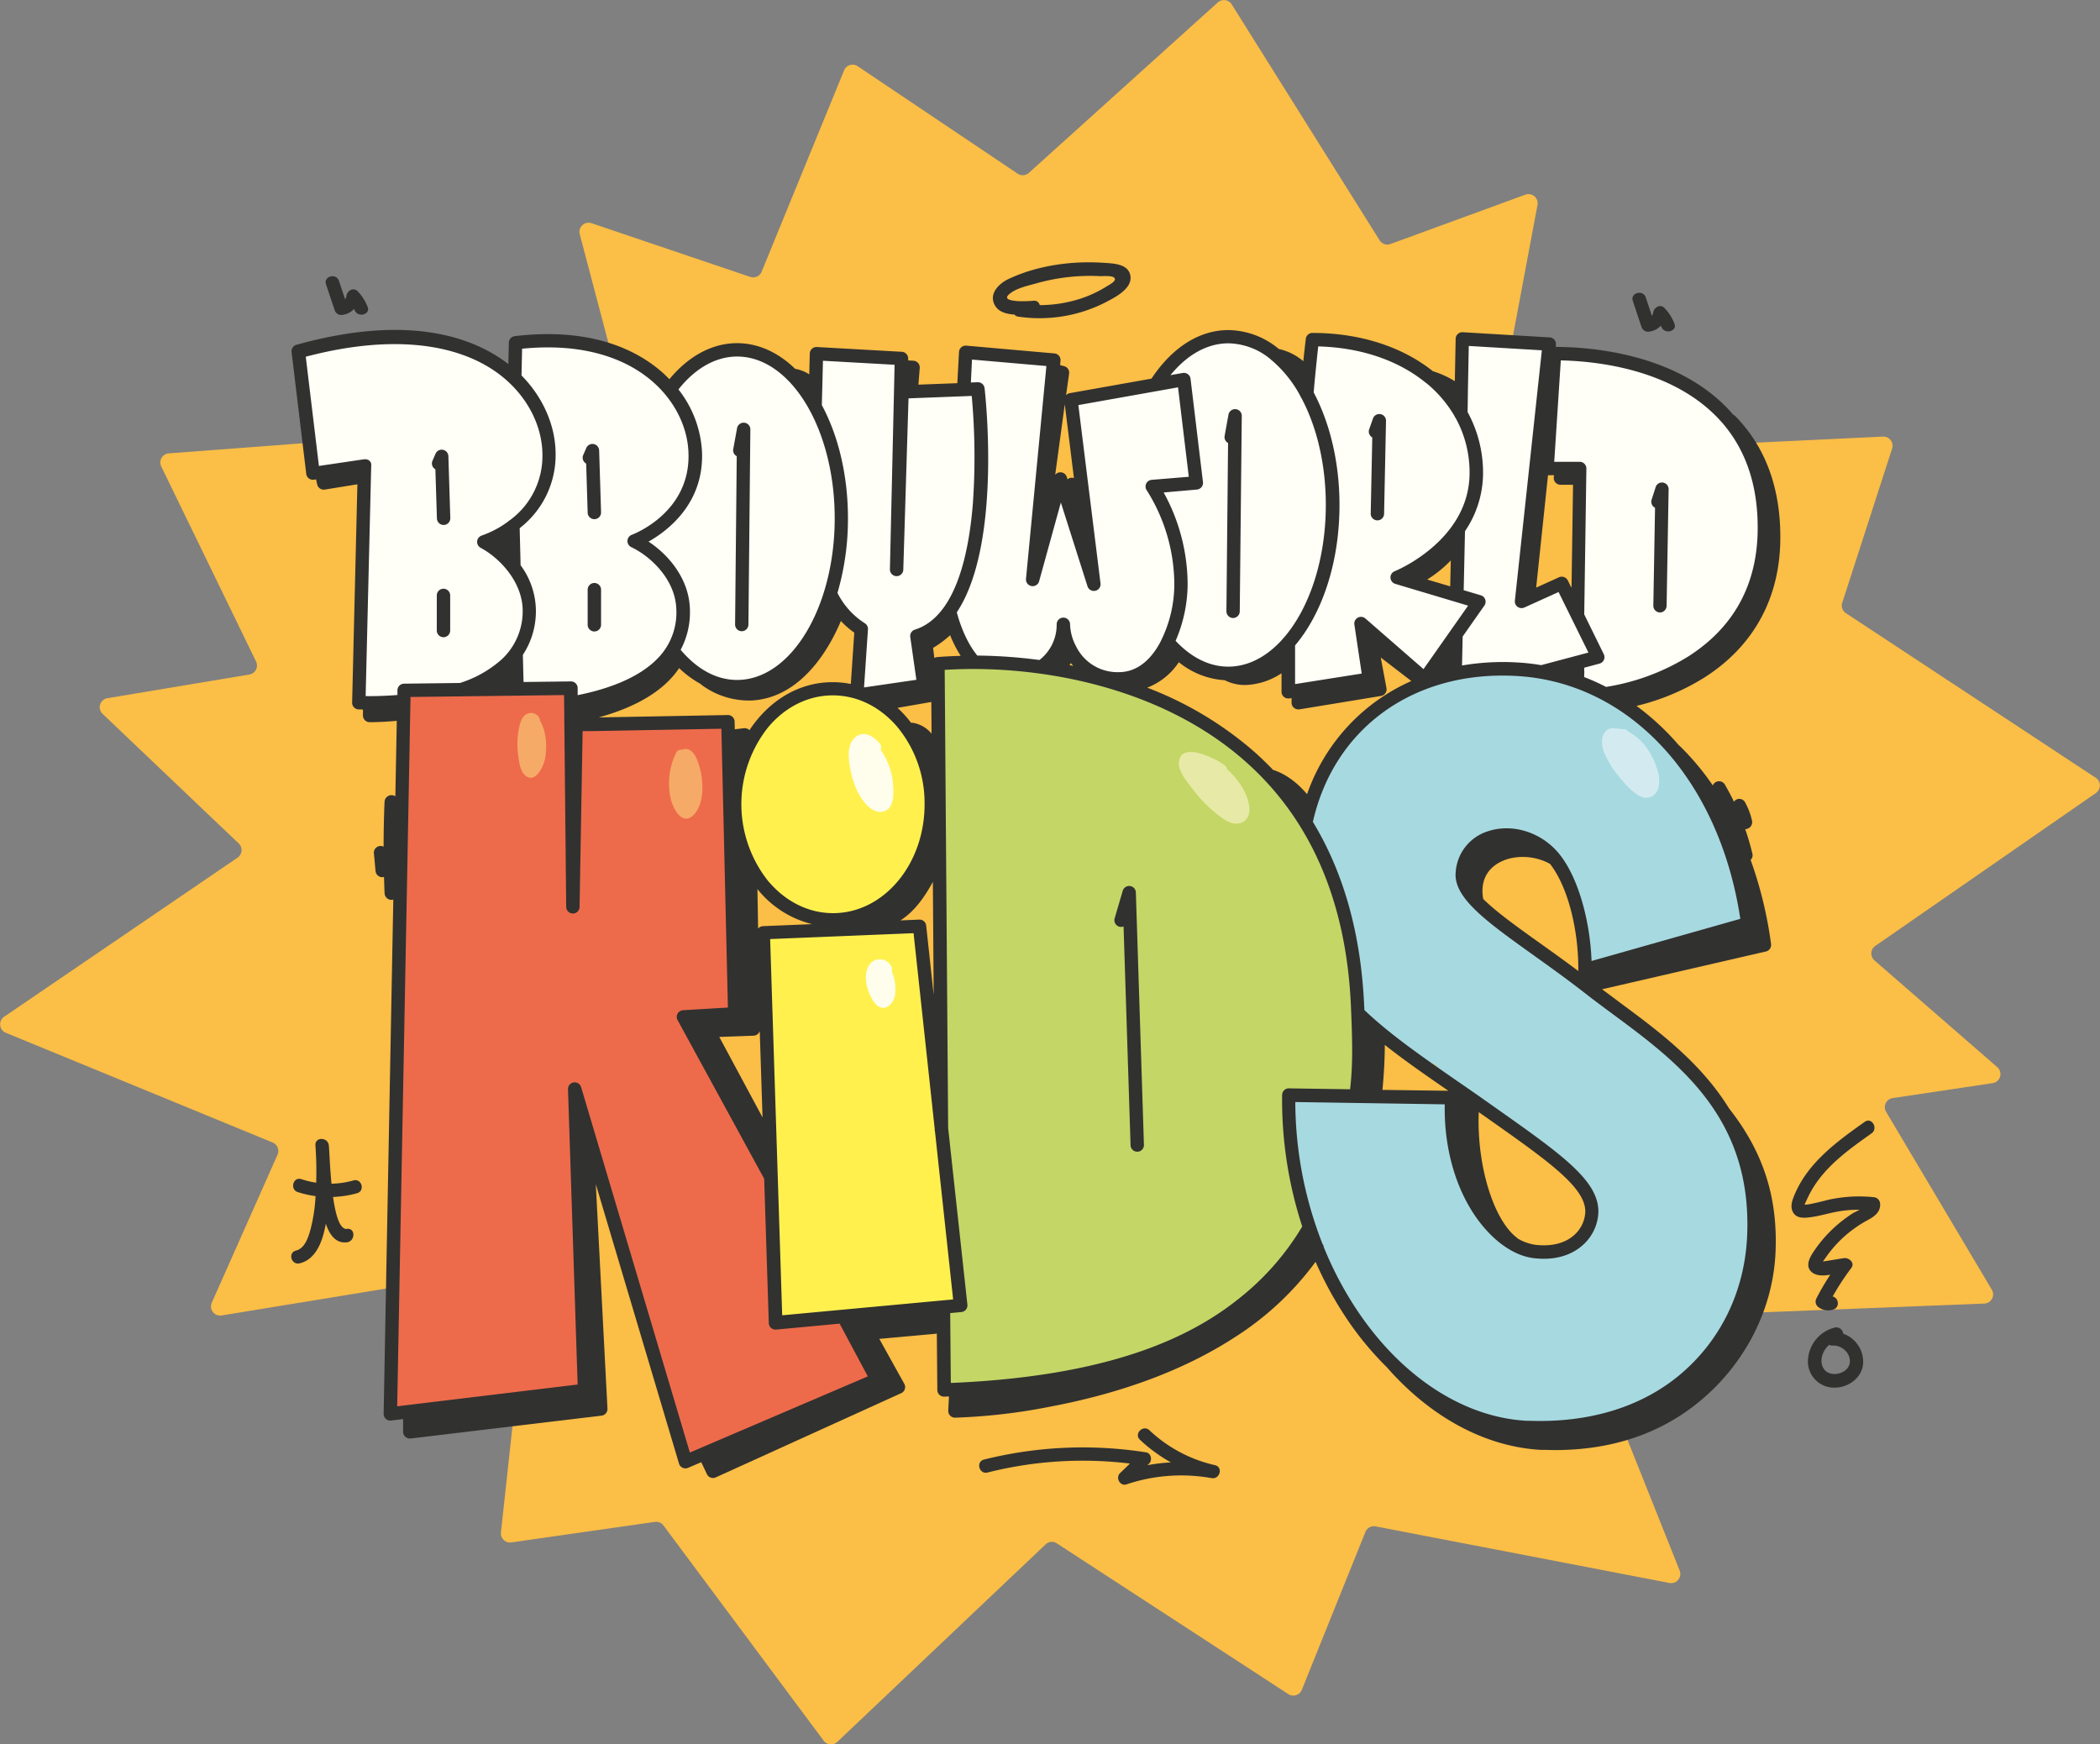 <svg xmlns="http://www.w3.org/2000/svg" viewBox="0 0 686.6 570.28"><rect x="0" y="0" width="686.6" height="570.28" fill="#808080" stroke="none"/><defs><style>.cls-1{fill:#fbbe46;}.cls-2{fill:#fffef7;}.cls-3{fill:#fff04e;}.cls-4{fill:#c4d666;}.cls-5{fill:#a7d9e0;}.cls-6{fill:#ed6b4b;}.cls-7{fill:#d3ebf0;}.cls-8{fill:#e7eaa6;}.cls-9{fill:#fffdec;}.cls-10{fill:#f6aa68;}.cls-11{fill:#313130;}</style></defs><g id="Layer_2" data-name="Layer 2"><g id="Layer_1-2" data-name="Layer 1"><path class="cls-1" d="M135.79,419.69,72.37,430.07A3,3,0,0,1,69.19,426l21.57-48.54a3,3,0,0,0-1.58-3.93L1.83,337.61a3,3,0,0,1-.54-5.17l76.42-52.08a3,3,0,0,0,.38-4.58l-44.6-42.45A3,3,0,0,1,35,228.27l46.57-7.76a3,3,0,0,0,2.17-4.2L52.7,152.46a3,3,0,0,1,2.43-4.24L122,143.17s27.08,46.09,31.39,55.46,9.16,75.65,9.16,75.65l-6.11,73.25L142,426"/><path class="cls-1" d="M552.83,145.73l62.87-3a3,3,0,0,1,2.95,3.86l-16.33,50.48a2.94,2.94,0,0,0,1.18,3.37l81.77,53.88a3,3,0,0,1,.06,4.89l-72.25,50.07a3,3,0,0,0-.26,4.66l40.27,35a3,3,0,0,1-1.5,5.15L618.74,359a3,3,0,0,0-2.1,4.43l34.63,58.27a3,3,0,0,1-2.42,4.46l-82.13,3.25S536.58,403,532.27,393.63,523.12,318,523.12,318l6.1-73.25,28.48-91.27"/><path class="cls-1" d="M201,120,189.53,76.49a3,3,0,0,1,3.8-3.55l52,17.6A3,3,0,0,0,249,88.87l27-65.92a3,3,0,0,1,4.38-1.33l52.36,35.17a3,3,0,0,0,3.63-.26L398.2.76a3,3,0,0,1,4.48.62l48.4,77.2a3,3,0,0,0,3.52,1.2l44.18-16.16a3,3,0,0,1,3.92,3.32l-10.31,55L430.33,167,296.79,166s-53.73-19.26-70.61-25.29S201,120,201,120"/><path class="cls-1" d="M527.49,459.15l21.71,54.37a3,3,0,0,1-3.3,4L449.74,499a3,3,0,0,0-3.3,1.8l-20.83,51.7a3,3,0,0,1-4.35,1.37l-75.74-49.32a2.94,2.94,0,0,0-3.64.33l-68.15,64.61a3,3,0,0,1-4.4-.38l-52.41-70.41a2.94,2.94,0,0,0-2.79-1.16l-47,6.72a3,3,0,0,1-3.35-3.24l5.84-53.78,17.52-123.87L399,397.78s65.38,23.43,85.92,30.76S515.5,453.8,515.5,453.8"/><path class="cls-1" d="M168.32,242s22-39,26-51.42,42.81-14.89,42.81-14.89l98.31,13.54L388.3,191l49-10.31,27.53-26.27,36.28-20L545.59,160s1.53,35.95-.66,38.1-24.51,31.22-24.51,31.22l-6.75,25.25,21.27,35-10.77,31.81-1.75,42,13.77,31.28-7.51,22.52-21.27,11.26-40-7.51-45.05-35-57.55,16.26-57.56-2.5s-41.55-11.88-56.43-12.82-46.17-64.76-49.93-72.26S168.32,242,168.32,242Z"/><path class="cls-2" d="M544.19,122.5c-20.86-8.34-38-7.09-38-7.09v-3.33l-29.61-1.25v17.93l-8.76-5.84s-18.77-13.76-38.79-11.26l-2.5,12.93-8.34-7.09s-10.43-8.76-17.1-7.51-19.6,7.93-21.69,13.77c-5.23,2.28-22.73,5.34-30.08,6.55a.78.78,0,0,1,0,.14,3.43,3.43,0,0,1,.13.81c0,.1,0,.2,0,.3.56,3.62,1.78,7.14,2.25,10.78.57,4.42.33,8.89.66,13.32.18,2.34-2.19,3.37-4.09,3.12-5.09-.69-5.25-8.82-5.41-12.53-.23-4.88.32-9.76.13-14.63-.09-.6-.16-1.21-.22-1.82a2.68,2.68,0,0,1,2.28-3l-2-8.44-27.52-2.5-.42,11.68-18.77.42-2.5-10-27.11-2.09L266,128.34l-8.75-5.84s-4.18-8.34-15.44-7.92-21.68,12.51-21.68,12.51-20.86-20.43-52.14-14.6l-.42,10s-23.77-22.1-69.23-7.09l3.75,38.79,16.68-1.67-2.08,75.91,7.51,1.25,29.19-2.91,15-10.43.83,14.18,5.42,2.08,35.46-8.75,11.26-9.18,11.26,9.59,8.76,1.25,17.1-5,14.18-21.27,8.34,6.67-.83,21.69,22.93-4.17-.41-15,9.59-4.17,3.34,9.18,7.5,8.34,12.93.83s7.09-5.83,8.35-6.25a55.25,55.25,0,0,0,5.42-2.92l9.17,7.51s7.09,1.25,8.35,1.25,7.09-1.25,8.75-2.51,6.26-4.58,6.26-4.58l2.92-1.67,9.18,5.42s7.09,1.67,8.34,1.67,7.92-1.25,7.92-1.25l7.51-1.67,4.59,8.34,9.59.84,16.68-5.43V210.93L467,223.86l8.34-8.76.42,12.09,16.26-1.67,23.36-7.5.42,8.76,4.59,2.5s40.87-2.09,51.71-32.95S577.56,136.27,544.19,122.5ZM477,190.93a3.25,3.25,0,0,1-4,2.26,42.82,42.82,0,0,0-6.46-2.3c-2.55-.51-2.9-3.7-1.43-5.4,1.68-1.93,3.81-3.78,6.43-4.16a3.33,3.33,0,0,1,4,2.25c0,.1.06.18.08.23v0c.05.12.1.25.16.37a2.94,2.94,0,0,1,.7,2.11,5.15,5.15,0,0,1-.26,1.6A3,3,0,0,1,477,190.93Zm33.05,1.28-.12,0c-.61.22-1.2.49-1.81.72a2.93,2.93,0,0,1-1.78.12,5.67,5.67,0,0,1-3.25.16c-3.06-.84-4.29-3.82-3.82-6.73,1.62-9.88,2.54-19.88,5-29.61,1.73-6.83,12.28-3.92,10.55,2.91-.06.22-.11.45-.17.68.36,4.44,1,8.88,1,13.34.06,5.27-.48,10.5.31,15.76.05.29.09.58.12.88C516.43,193.78,511.4,194.75,510.07,192.21Z"/><path class="cls-3" d="M310.21,398.3c-1.27-10.36-3.42-20.58-4.72-30.94-1.61-12.76-.63-25.74-.67-38.61a1.85,1.85,0,0,1-.91-1.45c-.66-4.51-.69-9.06-1.33-13.58a48.87,48.87,0,0,1-.59-10.1,45.11,45.11,0,0,0-7.29-.66c-2.52-.13-3.33-4.1-.63-4.6.61-.12,1.21-.21,1.82-.31a4.25,4.25,0,0,1-.35-2,7.29,7.29,0,0,1,.88-3.3c.06-.1.13-.19.19-.28l.14-.27.94-1.23a6.13,6.13,0,0,1,4.28-1.8,3.91,3.91,0,0,1,.68,0c.06-.66.12-1.33.22-1.94a1.78,1.78,0,0,1,.88-1.26c2-12.75,1-25.91-.84-38.64-4.08-6.74-14.23-20.66-29-22.07-19.58-1.87-26.16,14.2-26.16,14.2L242,242.77c-.63,8.74-2.05,17.48-1.61,26.25a42,42,0,0,0,2.72,13.44c1,2.58,2.26,5.08,3.43,7.6a6.9,6.9,0,0,1,6.08,1.5l1.49,1.26.4.32.31.22c.12.07.49.33.78.54a5.26,5.26,0,0,0,.6.18,6.14,6.14,0,0,1,5.94,5.08l.14.06c-.3-.14.47.08.41.09.21,0,.44,0,.65,0,.57,0,1.15,0,1.72,0a2.35,2.35,0,1,1,0,4.69,14.77,14.77,0,0,1-4-.32,6,6,0,0,1-4.88,2.52,14.25,14.25,0,0,1-7.09-2.24,2.37,2.37,0,0,1-.51.49c-.88,2.6-2.13,5.08-2.72,7.79-1,4.55-.11,9.36,0,14,0,2.45-.26,4.89-.46,7.34h0c3.67,0,5,3.66,3.89,6.27a11,11,0,0,1,1.38,3.26,30.14,30.14,0,0,1,.61,6.36c0,.87.11,1.76.1,2.63.09.43.18.86.26,1.29a6.12,6.12,0,0,1-.67,4.47,30.76,30.76,0,0,1,.61,6.79c1.26,3.21,1.33,7,1.53,10.35.34,5.64.26,11.27.5,16.92.3,6.93.13,13.87.23,20.81.09,6.23.59,12.38,1,18.59,6.72.76,13.13-1.82,19.81-2a42,42,0,0,1,13.67,1.91l15.48-3.58a46.56,46.56,0,0,1,8.68-2C310.47,416.69,311.32,407.35,310.21,398.3Z"/><path class="cls-4" d="M425.25,415.33a22.25,22.25,0,0,0,1.48-12c-.89-6.4-3.29-12.48-4.46-18.83-.87-4.7-.49-10.47-1.18-15.21-.59-4-.63-6.88-1.2-11.28-.07-.51.52-.75.91-.83a1.11,1.11,0,0,1,.91-.39c6.21,0,12.49.79,18.69.27a50,50,0,0,0,11-2.72.36.36,0,0,1,0-.09c-.41-.31-.82-.63-1.21-1-2.29-1.92-2.23-5.62-.59-7.92a32,32,0,0,1-5.29-8.9c-3.27-8.07-2.8-17.51-4-26-1.4-9.8-3.62-19.22-8-28.12-3.77-7.59-8.2-15-9.71-23.45l-1.36-.17c-60.12-52.59-113.7-41.39-113.7-41.39l-1.07,23.88-1,6.45c1.8,12.61,2.7,25.58.83,38.19a2.54,2.54,0,0,1,1.09,2.67c-.14,1-.21,2.23-.36,3.36a5.44,5.44,0,0,1,1,3.34,7.36,7.36,0,0,1-.88,3.3c-.05.09-.13.18-.19.27s-.08.19-.14.28l-.81,1.07a2,2,0,0,1,.8,1.73,42.42,42.42,0,0,0,.4,11.58c.6,4.19.58,8.43,1.19,12.61a2.5,2.5,0,0,1-1.23,2.53c0,12.13-.86,24.33.49,36.39,1.19,10.57,3.4,21,4.79,31.54,1.28,9.82.2,20.11,2.83,29.71a1.27,1.27,0,0,1-.87,1.53c-1.72.36-3.49.59-5.22.92l.11,26.24s10.18-1.22,16.44-2,19.17-2.43,19.17-2.43L366.46,448l12.5-5.14L392.63,437s10.15-6.31,19.14-11.44,11.32-6.7,11.32-6.7A34.34,34.34,0,0,1,425.25,415.33Z"/><path class="cls-5" d="M574,382.93l-4.36-11.72-15.74-20.29-20-16.74s-43.58-30-47.11-33.07-6.35-18.77-6.35-18.77l2.32-6.66,22.32,1.47,11.42,15.61,2.6,24.12,53.44-9.1-1.22-10.95-9.92-31.27s-21.73-46.88-69.88-46.68-64,40.6-64,40.6l-2.31-.28c1.63,7.82,5.73,14.77,9.27,21.89A85.86,85.86,0,0,1,442,305.23c.74,4.29,1.28,8.61,1.75,12.93s.55,9.07,1.59,13.41a30.6,30.6,0,0,0,5.08,11,2.37,2.37,0,0,1,4-1.66c1.27,1.24,2.6,2.41,4,3.54l.36.27a9.36,9.36,0,0,0,7.08,2.5c3.12-.19,5.79,2.61,6.06,5.58a17.87,17.87,0,0,1,2.76,1.87,1.9,1.9,0,0,1,.65,1.17,28.92,28.92,0,0,1,7.16,6.88c2.84-.46,6,.84,6.89,3.91,8.26,5.44,17.55,11.1,24,18.57a17.1,17.1,0,0,1,1.36,1.81,11.31,11.31,0,0,1,4.1,7.12,12.15,12.15,0,0,1-5.09,11.9c-6.56,4.41-20,4-22.12-5.29,0,0,0-.06,0-.09-8.81-8-14.13-22.49-14.1-32.15a5.57,5.57,0,0,1,2.59-4.89,26.42,26.42,0,0,0-5.65-5.42,1.94,1.94,0,0,1-1.42.48l-3.91-.35a6.92,6.92,0,0,1-3.2,1,18.89,18.89,0,0,1-9.24-1.83c-.46,0-.92,0-1.38,0a2.37,2.37,0,0,0-.59,0,2.07,2.07,0,0,1-3-.63,54.61,54.61,0,0,1-10.19,2.6c-6.4.76-13-.09-19.38-.16-1.34,4.87,0,10.48.87,15.29,1,5.35,1.86,10.72,3.28,16,1.64,6.09,3.81,12.51,3.19,18.91,0,.36-.07.71-.13,1.06a15.78,15.78,0,0,1,1.95-1.55c2.32,1.73,2.11,5.91,2.11,5.91l10.89,14.78s9.45,12.88,14.17,18.34,3.55,5.07,7.48,9,24.69,7.33,34.48,9.24,12.14.73,12.14.73l12.13-1.22,14.86-4.37,14.83-9.85,9-9.83,7.39-11,3.5-6.67.65-30.92Z"/><path class="cls-6" d="M283.06,432.39a37.54,37.54,0,0,0-9.43-.61c-6.4.42-12.48,2.78-19,2a1.28,1.28,0,0,1-1-.68,1.25,1.25,0,0,1-1.18-1.19c-.42-6.2-.94-12.36-1.05-18.58s0-12.69-.15-19c-.16-5.82-.15-11.64-.49-17.44-.17-3-.08-6.57-.9-9.68a4.26,4.26,0,0,1-2.33.64c-3.48,0-4.82-3.3-4-5.86a5.16,5.16,0,0,1-.22-1.46,5,5,0,0,1-1.31-.79,5.37,5.37,0,0,1-3.13-3.84c-.85-3.35-2.32-6.52-2.84-9.91a6.66,6.66,0,0,1-2.14-4.59c0-3.56,2.79-5.69,6-6.09a9.52,9.52,0,0,1,2.13,0,3.46,3.46,0,0,1,.91-.92c.15-2.11.39-4.21.44-6.35.1-4.56-.7-9.13-.31-13.69.3-3.42,1.65-6.46,2.82-9.64l.08-.21a2.53,2.53,0,0,1-.59-3.16c-.44-.35-.87-.71-1.31-1.08-2.6-2.17-2.09-6.31,0-8.57a2.65,2.65,0,0,1,.34-.33c-1.48-3.19-3.07-6.33-4.24-9.65a44.22,44.22,0,0,1-2.25-12.6c-.41-8.28.83-16.52,1.5-24.77l-.66.38,0-7.44-41.88-.6L187,232.33l-.81-7.05-18.52-2.53c-3.94.17-7.87.32-11.8.12l.17,1.37-23.87.88L129.7,462l65.36-1.84-4.58-63.79,4.63-14.11L225.27,478l65.66-25.33-11.05-19.52Z"/><path class="cls-7" d="M541.08,249.37c-1.66-4.08-4.63-8.1-8.64-10.11a2,2,0,0,0-1.75-.89,5.62,5.62,0,0,1-.71,0c-.2-.05-.4-.11-.6-.15a2.29,2.29,0,0,0-.78,0c-1.51-.22-2.87-.33-4,1.35-1.43,2.06-.8,5,.12,7.06a33.57,33.57,0,0,0,5.42,8.22c1.76,2.05,4.28,4.94,6.94,5.78a4,4,0,0,0,4.92-2.53C543.1,255.32,542.13,252,541.08,249.37Z"/><path class="cls-8" d="M408.46,263.71c-.62-4.47-3.59-9-7.24-12.19a2.22,2.22,0,0,0-.94-1.46c-2.81-2-14.36-8-14.84-.72-.2,3,2.93,6.53,4.61,8.75a42.56,42.56,0,0,0,7.14,7.49c2.09,1.68,4.77,4,7.64,3.65S408.82,266.25,408.46,263.71Z"/><path class="cls-9" d="M284.3,264c1.67,1.38,4,2.07,5.88.64,2.13-1.65,2-5.42,1.83-7.83a22.25,22.25,0,0,0-4.07-11.64,2.07,2.07,0,0,0-.43-2.25c-1.7-1.88-4.09-3.74-6.74-2.61s-3.41,4.33-3.27,7C277.79,252.82,279.81,260.26,284.3,264Z"/><path class="cls-9" d="M291.57,317.59a2,2,0,0,0-.22-1.76,4.18,4.18,0,0,0-7.51.27c-1.76,3.46-.13,8.73,2.05,11.68,2.61,3.54,6.3,1,6.75-2.64A14.55,14.55,0,0,0,291.57,317.59Z"/><path class="cls-10" d="M228.83,251.2c-.51-1.9-1.33-4.6-3-5.79a2.66,2.66,0,0,0-2.82-.27,1.77,1.77,0,0,0-2,1.09,22.76,22.76,0,0,0-1.67,15.06c.84,3.44,4,9.11,7.77,4.79C230.28,262.41,230,255.58,228.83,251.2Z"/><path class="cls-10" d="M176.4,234.89a3,3,0,0,0-3.79-1.62c-2.09.74-2.6,3.29-3,5.19a26.12,26.12,0,0,0-.2,8.37c.27,2,.57,4.86,2,6.37,3.39,3.52,6.31-2.52,6.8-5.19.7-3.82.46-9-1.71-12.51A2.43,2.43,0,0,0,176.4,234.89Z"/><path class="cls-11" d="M331.68,102.84a1.8,1.8,0,0,0,1.24.67,47.38,47.38,0,0,0,28.5-4.65c3-1.58,8.69-4.36,8.19-8.51s-5.65-4.22-8.78-4.43c-10.38-.71-21.68.84-31.14,5.32-3.14,1.48-6.56,4.9-4.37,8.64C326.53,102,329.05,102.67,331.68,102.84ZM330.17,96c2.31-1.88,6.13-2.65,8.94-3.44a64.2,64.2,0,0,1,20.59-2.28c1,0,3.72-.2,4.48.42,1.3,1-1.38,2.33-2.38,2.95a38.78,38.78,0,0,1-8.57,4,43.54,43.54,0,0,1-13.29,2.1,1.8,1.8,0,0,0-2-1.43,40.59,40.59,0,0,1-5.29.12C331,98.27,327.65,98,330.17,96Z"/><path class="cls-11" d="M536.68,106.86a2.27,2.27,0,0,0,2.7,1.53,6,6,0,0,0,3.62-1.91c.07.14.15.27.21.42,1.08,2.56,5.32,1.43,4.22-1.17a15.46,15.46,0,0,0-3.19-5c-1.46-1.51-3.51-.21-3.74,1.55a1.73,1.73,0,0,1-.42.94l-2-6c-.9-2.65-5.13-1.51-4.22,1.17Z"/><path class="cls-11" d="M109.42,101.39a2.28,2.28,0,0,0,2.69,1.53,6.11,6.11,0,0,0,3.63-1.92c.07.14.15.28.21.42,1.07,2.56,5.31,1.44,4.22-1.16a15.56,15.56,0,0,0-3.19-5c-1.46-1.5-3.51-.2-3.74,1.55a1.84,1.84,0,0,1-.42,1l-2-6c-.9-2.65-5.13-1.51-4.22,1.17S108.46,98.58,109.42,101.39Z"/><path class="cls-11" d="M397.26,479a46.07,46.07,0,0,1-21.46-11.42c-2.05-1.93-5.15,1.16-3.1,3.1a51.32,51.32,0,0,0,10.13,7.41,60.1,60.1,0,0,0-7.67.91l.55-.53c1.09-1.05.7-3.4-1-3.66a133.12,133.12,0,0,0-53,2.36c-2.73.69-1.58,4.91,1.16,4.23a127.46,127.46,0,0,1,46.56-2.93l-3.24,3.14c-1.53,1.49,0,4.36,2.13,3.66a56.3,56.3,0,0,1,27.77-2.05C398.82,483.75,400,479.67,397.26,479Z"/><path class="cls-11" d="M602.62,436A2.24,2.24,0,0,0,599.9,434a11.58,11.58,0,0,0-8.76,10.3,8.54,8.54,0,0,0,8.2,9.34c4.68.22,9.48-3,9.82-7.94A9.79,9.79,0,0,0,602.62,436Zm2.13,9.72c-.49,2.59-3.66,3.86-6,3.37-2.75-.58-3.69-3.3-3-5.8a7.26,7.26,0,0,1,2.32-3.64,2,2,0,0,0,1.14.25C602.22,439.73,605.35,442.52,604.75,445.76Z"/><path class="cls-11" d="M612.5,391.38a46.29,46.29,0,0,0-14.66.85c-.55.12-7.61,2-7.8,1.52,0-.09,1.23-2.66,1.17-2.53a29,29,0,0,1,1.58-2.9c4.6-7.5,12.05-12.79,19.11-17.79,2.28-1.61.09-5.41-2.21-3.78-8.86,6.27-18.31,13.11-22.76,23.38-.8,1.85-1.78,4.12-.75,6.08,1.19,2.28,3.85,2,6,1.69,2.87-.39,5.63-1.26,8.47-1.78a37.87,37.87,0,0,1,7.35-.62c-1,.53-2,1-2.3,1.19a45.84,45.84,0,0,0-4.37,3.21,43.28,43.28,0,0,0-7.92,8.63c-1.51,2.15-3.65,5.52-.75,7.59,1.43,1,3.59,1,5.76.6a82.41,82.41,0,0,0-4.52,7.72,2.24,2.24,0,0,0,.79,3,5.22,5.22,0,0,0,4.66.69c2.34-.67,1.79-3.9-.15-4.28a82.37,82.37,0,0,1,6.09-9.32c1.3-1.71-.83-3.48-2.47-3.21-1.8.29-3.59.59-5.39.87l-1.4.22c.24-.44.64-.9.88-1.26a39.54,39.54,0,0,1,6.41-7.2,40.93,40.93,0,0,1,7.53-5.18c2.11-1.17,4-2.55,3.86-5.19A2.26,2.26,0,0,0,612.5,391.38Z"/><path class="cls-11" d="M115.56,385.91a28.3,28.3,0,0,1-7.18,1.07c-.54-5.58-.7-11-.87-12.53-.29-2.75-4.59-2.84-4.38,0a118.16,118.16,0,0,1,.25,12.2,30.09,30.09,0,0,1-4.86-1.16c-2.69-.87-3.84,3.35-1.17,4.23a33.75,33.75,0,0,0,5.82,1.32,54.16,54.16,0,0,1-1.69,11.06c-.7,2.47-1.81,6-4.65,6.72S95.26,413.71,98,413c5.39-1.31,7.52-7.29,8.53-12.94,1.17,3.49,3.2,6.56,6.93,6.07,2.75-.35,2.79-4.74,0-4.38-2.39.31-3.75-4.64-4.57-10.44a33.42,33.42,0,0,0,7.84-1.22C119.44,389.37,118.29,385.14,115.56,385.91Z"/><path class="cls-11" d="M240.88,149.15l-.54,55a2.19,2.19,0,0,0,2.17,2.21h0a2.19,2.19,0,0,0,2.19-2.17l.63-63.81a2.19,2.19,0,0,0-4.34-.42l-1.26,6.88A2.2,2.2,0,0,0,240.88,149.15Z"/><path class="cls-11" d="M401.52,144.83l-.54,55a2.2,2.2,0,0,0,2.17,2.21h0a2.19,2.19,0,0,0,2.19-2.17L406,136a2.19,2.19,0,0,0-4.35-.41l-1.25,6.88A2.2,2.2,0,0,0,401.52,144.83Z"/><path class="cls-11" d="M543.76,157.77a2.17,2.17,0,0,0-2.44,1.48L540,163.36a2.19,2.19,0,0,0,1.12,2.64l-.56,32a2.2,2.2,0,0,0,2.15,2.23h0a2.2,2.2,0,0,0,2.19-2.16l.66-38.1A2.18,2.18,0,0,0,543.76,157.77Z"/><path class="cls-11" d="M448.67,143l-.51,24.89a2.19,2.19,0,0,0,2.14,2.23h.05a2.18,2.18,0,0,0,2.18-2.14l.63-30.41a2.19,2.19,0,0,0-4.25-.77l-1.26,3.55A2.2,2.2,0,0,0,448.67,143Z"/><path class="cls-11" d="M142.35,153.43l.5,16.06a2.2,2.2,0,0,0,2.19,2.13h.07a2.19,2.19,0,0,0,2.12-2.26l-.63-20.23a2.19,2.19,0,0,0-4.18-.84l-1,2.3A2.19,2.19,0,0,0,142.35,153.43Z"/><path class="cls-11" d="M145,192.47a2.19,2.19,0,0,0-2.19,2.19v11.47a2.19,2.19,0,0,0,4.38,0V194.66A2.19,2.19,0,0,0,145,192.47Z"/><path class="cls-11" d="M191.65,151.55l.49,16.06a2.19,2.19,0,0,0,2.19,2.12h.07a2.19,2.19,0,0,0,2.12-2.25l-.63-20.23a2.19,2.19,0,0,0-4.18-.84l-1,2.29A2.19,2.19,0,0,0,191.65,151.55Z"/><path class="cls-11" d="M194.33,190.59a2.19,2.19,0,0,0-2.19,2.19v11.47a2.19,2.19,0,1,0,4.38,0V192.78A2.19,2.19,0,0,0,194.33,190.59Z"/><path class="cls-11" d="M369.46,289.66a2.2,2.2,0,0,0-2.38,1.56l-2.64,9a2.19,2.19,0,0,0,1.49,2.72,2.16,2.16,0,0,0,1.42-.07l2.29,71.53a2.19,2.19,0,0,0,2.18,2.12h.07a2.18,2.18,0,0,0,2.12-2.25l-2.64-82.55A2.19,2.19,0,0,0,369.46,289.66Z"/><path class="cls-11" d="M582.08,176.24c.14-16.57-4.81-30.1-14.72-40.19a2.08,2.08,0,0,0-.68-.47c-.77-.9-1.56-1.78-2.41-2.63-17.34-17.49-44.45-19.51-55.62-19.54l.07-.68a2.18,2.18,0,0,0-2-2.42l-28.47-1.7a2.12,2.12,0,0,0-1.61.58,2.17,2.17,0,0,0-.71,1.56l-.27,13.87a30.92,30.92,0,0,0-7.17-3.26c-10.09-8.07-24-12.52-39.38-12.52a2.19,2.19,0,0,0-2.17,1.93c-.27,2.19-.55,4.79-.82,7.32a18.36,18.36,0,0,0-8-4,26.2,26.2,0,0,0-16.49-6.18c-9.47,0-18.38,5.64-25.14,15.87l-26.71,4.75a2.24,2.24,0,0,0-1.23.68l1-7.09a2.2,2.2,0,0,0-1.62-2.41l-1.33-.35.14-1.43a2.19,2.19,0,0,0-2-2.39L315.92,113a2.19,2.19,0,0,0-2.37,2.07l-.55,10.2-12.72.48.43-5.46a2.19,2.19,0,0,0-.53-1.61,2.16,2.16,0,0,0-1.52-.75l-1.73-.1v-.58a2.2,2.2,0,0,0-2.06-2.24l-27.79-1.56a2.19,2.19,0,0,0-2.32,2.13l-.17,6.8a12.43,12.43,0,0,0-4.62-1.8c-5.64-5.47-12.16-8.39-19-8.39-8.05,0-15.82,4.17-22.11,11.78-1-1-2-2-3.07-2.88-8-6.73-22.66-14.13-47.49-11.19a2.18,2.18,0,0,0-1.93,2.12l-.17,7-.28-.22c-11.11-8.44-32.09-16.35-69-6.08a2.18,2.18,0,0,0-1.59,2.37l4.8,39.83a2.18,2.18,0,0,0,.84,1.48,2.22,2.22,0,0,0,1.65.43l.72-.11.37,1.65a2.18,2.18,0,0,0,2.49,1.68l10.65-1.72-1.72,71.35a2.19,2.19,0,0,0,2.06,2.24c.15,0,.67,0,1.48.06v1.93a2.2,2.2,0,0,0,2.19,2.19h0c.56,0,4,0,8.87-.45l-.47,24.67a2.29,2.29,0,0,0-3.53,1.76q-.31,7.36-.31,14.73a2,2,0,0,0-1-.24,2.21,2.21,0,0,0-2.19,2.19l.54,5.83a2.24,2.24,0,0,0,2.19,2.19,2,2,0,0,0,.59-.1c.06,1.8.11,3.61.2,5.42a2.24,2.24,0,0,0,2.84,2l-3.16,168.09a2.18,2.18,0,0,0,.72,1.66,2.16,2.16,0,0,0,1.73.55l3.91-.47,0,4.16a2.19,2.19,0,0,0,.74,1.64,2.22,2.22,0,0,0,1.45.55l.26,0,62.44-7.47a2.19,2.19,0,0,0,1.93-2.29l-3.81-73.39L222,478.48a2.2,2.2,0,0,0,1.17,1.36,2.14,2.14,0,0,0,.93.21,2.18,2.18,0,0,0,.86-.18l4.32-1.85,1.89,4a2.19,2.19,0,0,0,1.94,1.17,2.26,2.26,0,0,0,.91-.2l60.63-27.53a2.21,2.21,0,0,0,1.18-1.31,2.19,2.19,0,0,0-.17-1.75l-8.16-14.69,18.41-1.67a2.66,2.66,0,0,0,.39-.07l.16,18.45a2.18,2.18,0,0,0,2.19,2.17h.07l1.54-.06-.22,4.64a2.19,2.19,0,0,0,2.19,2.3h0a191.57,191.57,0,0,0,31-3.58c23.84-4.49,44.19-12.13,60.48-22.71a98.06,98.06,0,0,0,26.42-24.66,119.15,119.15,0,0,0,11,19.79A102.26,102.26,0,0,0,453.45,447l0,0c14.4,16.43,32.29,26,50.39,27l1.09,0c1.16,0,2.3.06,3.44.06,18.67,0,34.61-5.39,47.42-16,14.89-12.36,23.9-30.09,24.72-48.65s-4.36-33.28-15.2-47.06C556,347.28,542,336.9,529.71,327.82c-2-1.51-4-3-5.9-4.4l53.56-12.36a2.19,2.19,0,0,0,1.68-2.43,133.12,133.12,0,0,0-6.68-27.52,2.06,2.06,0,0,0,.57-2.05,81.86,81.86,0,0,0-2.34-8,2.28,2.28,0,0,0,2.23-2.73,22.49,22.49,0,0,0-2.3-6.08,2.13,2.13,0,0,0-3.61-.15q-1.38-2.88-3-5.65a2.2,2.2,0,0,0-3.91.33,86.06,86.06,0,0,0-10.83-12.93l-.29-.23a83.73,83.73,0,0,0-13.84-12.85,74.33,74.33,0,0,0,22.31-9.34C573.38,211.18,581.92,195.56,582.08,176.24Zm-74-20.9-.07.77a2.21,2.21,0,0,0,2.19,2.37h4.11l-.49,33.44-.13.06-1.11-2.25a2.2,2.2,0,0,0-2.87-1l-7.46,3.38,3.87-36.74ZM479.92,129a1.84,1.84,0,0,0,0-.47l.3-15.43,23.89,1.42-8.82,81.87a2.2,2.2,0,0,0,3.08,2.23l11.21-5.07,9.76,19.79-15.45,4.11a70.85,70.85,0,0,0-8-.89,79.85,79.85,0,0,0-17.88,1l.21-9.47,7.1-10.12a2.18,2.18,0,0,0-1.16-3.35l-5.6-1.67.42-19.29a33.9,33.9,0,0,0,5.91-19.07,41.26,41.26,0,0,0-5.05-19.87ZM431,113.25c14.18.36,26.38,4.72,35.12,11.85l.05,0A40.06,40.06,0,0,1,475.55,136a2.41,2.41,0,0,0,.38.66,36.81,36.81,0,0,1,4.55,17.92c0,22.18-24.23,32.07-24.47,32.16a2.19,2.19,0,0,0,.18,4.14L480,198l-14.58,20.75-19-16.55a2.19,2.19,0,0,0-3.6,2l2.39,16-21.78,3.44V211a48.85,48.85,0,0,0,4.21-5.82c6.65-10.74,10.31-25,10.31-40.08,0-13.62-3-26.51-8.43-36.79C429.66,126.18,430.37,118.93,431,113.25Zm43.34,69.95-.19,8.49-7.53-2.23A40,40,0,0,0,474.36,183.2Zm-54.6,44.61a2.14,2.14,0,0,0,1.42.53,2,2,0,0,0,.34,0l.78-.12v1.5a2.18,2.18,0,0,0,2.19,2.19l.35,0,26.69-4.38a2.2,2.2,0,0,0,1.8-2.57l-1.87-10,10,7.68a64.19,64.19,0,0,0-11.39,6.52,63.19,63.19,0,0,0-22.7,30.48c-2.38-2.82-6.17-6.37-11.12-7.95q-2.94-3.07-6.15-5.93a116.06,116.06,0,0,0-35-20.95,21.69,21.69,0,0,0,10.34-8.33,26.33,26.33,0,0,0,15.08,5.9,2.16,2.16,0,0,0,.3.18,14.81,14.81,0,0,0,6.35,1.39A22.67,22.67,0,0,0,419,220.1v6.05A2.16,2.16,0,0,0,419.76,227.81ZM401.61,112.24a22.05,22.05,0,0,1,13.89,5.28,2.22,2.22,0,0,0,.49.42,40.27,40.27,0,0,1,9.15,11.51,2.13,2.13,0,0,0,.34.63c5,9.33,8,21.6,8,35,0,17.95-5.43,33.84-13.72,43.4a2.11,2.11,0,0,0-.48.55c-5.07,5.62-11.16,8.91-17.7,8.91-6.11,0-12.05-2.92-17.21-8.44A47.17,47.17,0,0,0,388.3,191a62.6,62.6,0,0,0-7.84-30l10.85-.95a2.18,2.18,0,0,0,2-2.44l-4.06-33.78a2.19,2.19,0,0,0-2.56-1.9l-4,.71C388.19,115.9,394.78,112.24,401.61,112.24Zm-53.48,19.93,3,24.14a2.72,2.72,0,0,0-.38-.11,2.22,2.22,0,0,0-1.72.51l-.24-.77a2.18,2.18,0,0,0-3.79-.71ZM317.8,117.55l24.32,2.11-6.67,69.58a2.19,2.19,0,0,0,4.29.79l7.11-25.74,8.71,27.38a2.19,2.19,0,0,0,4.26-.93l-7.25-58.31,32.59-5.8,3.52,29.24-12.14,1a2.19,2.19,0,0,0-1.8,1.27,2.16,2.16,0,0,0,.21,2.18,58,58,0,0,1,9,30.64,41.88,41.88,0,0,1-4.73,19.24c-2.38,4.35-6.64,9.54-13.41,9.54a15.06,15.06,0,0,1-13.93-8.32,3.19,3.19,0,0,0-.23-.45,16.31,16.31,0,0,1-1.79-6.87,2.19,2.19,0,0,0-4.38,0,14.57,14.57,0,0,1-5.63,11.67,166.15,166.15,0,0,0-20.31-1.45c-4.05-4.92-6.1-11.77-6.71-14.14,14.73-22.15,9.36-70.8,9.08-73.28a2.2,2.2,0,0,0-2.26-1.94l-2.22.08Zm33.11,100.14-1.24-.25c.15-.23.3-.45.44-.68C350.36,217.08,350.64,217.38,350.91,217.69ZM246.4,338.59a2.18,2.18,0,0,0,2-1.51l.91,28.22L235.17,339ZM238,233.76l-42.25.78v0c12.62-3.49,21.45-8.9,26.3-16.12a32.52,32.52,0,0,0,7,5.16,2.2,2.2,0,0,0,.35.33,25.94,25.94,0,0,0,15.11,5.1c.37,0,.74,0,1.11,0,16.87-.81,26-18.07,29.31-26a26.47,26.47,0,0,0,4.38,3.81l-1.13,16.79a29.62,29.62,0,0,0-5.88-.59h-.13c-9.24,0-17.88,4.28-24.34,11.94a38.1,38.1,0,0,0-2.79,3.76l-.1-.12a2.28,2.28,0,0,0-1.7-.53l-3,.35-.06-2.46A2.19,2.19,0,0,0,238,233.76Zm9.87,69.77-.23-12.88c.14.18.28.36.43.53a32.92,32.92,0,0,0,17.47,10.94l-16.11.66A2.22,2.22,0,0,0,247.9,303.53Zm3.52-15.2a40.44,40.44,0,0,1-.21-50.61c5.61-6.66,13.07-10.35,21-10.39h.11c7.88,0,15.33,3.63,21,10.21a39,39,0,0,1,9,25.27c.09,19.63-13.28,35.65-29.79,35.72h-.11C264.52,298.53,257.07,294.91,251.42,288.33Zm42-56.91,11.11-1.93.08,10.37a10,10,0,0,0-6.08-3.55,2.07,2.07,0,0,0-.61,0c-.42-.55-.86-1.1-1.31-1.63A36.59,36.59,0,0,0,293.45,231.42ZM305,288.29l.27,37-2.45-22.65a2.18,2.18,0,0,0-2.26-2l-6.16.26C298.9,298.05,302.28,293.35,305,288.29Zm.07-76.49a33.66,33.66,0,0,0,5.58-4.13,41.19,41.19,0,0,0,3.46,6.75c-2.61.07-5.16.19-7.62.39a2.13,2.13,0,0,0-1,.31Zm-36-93.86,23.42,1.31-1.53,67a2.19,2.19,0,0,0,4.37.11l1.71-56.13,20.67-.79a221.16,221.16,0,0,1,.41,34.69c-1.28,16.72-5.6,37.52-19,41.71a2.2,2.2,0,0,0-1.51,2.4l2,14-17.11,2.5,1.28-19a2.17,2.17,0,0,0-1.05-2,25.15,25.15,0,0,1-8.92-9.91,86,86,0,0,0,3.43-24.4c0-13.7-3-26.67-8.54-37ZM241,116.56c5.95,0,11.53,2.72,16.3,7.45a2.22,2.22,0,0,0,.38.37c9.13,9.32,15.23,26,15.23,45.05,0,29.15-14.32,52.86-31.91,52.86-6.67,0-13-3.4-18.46-9.85a26.14,26.14,0,0,0,3-13.87c-.46-9.24-6.64-17-13.5-21.5,6.4-3.62,18.3-12.68,17.47-29.64a36,36,0,0,0-7.69-20.11C227.3,120.37,234.07,116.56,241,116.56ZM170.7,114c22.12-2.18,35.17,4.4,42.26,10.4,7.28,6.15,11.69,14.61,12.12,23.21,1,19.75-17.74,26.94-18.54,27.24a2.19,2.19,0,0,0-.18,4c6.79,3.23,14.3,10.83,14.74,19.87a21.36,21.36,0,0,1-6,16.45c-6.42,6.7-16.9,10.22-26.23,12.09l0-2.32a2.16,2.16,0,0,0-.66-1.55,2.13,2.13,0,0,0-1.55-.62l-15.49.19-.22-8.87a25.91,25.91,0,0,0,4.26-14.69,25.26,25.26,0,0,0-5-14.61l-.3-12.12a30.18,30.18,0,0,0,11.75-24.16c0-9.32-4.09-18.6-11.15-25.77ZM119.55,227.57l1.82-75.38h0v0a1.9,1.9,0,0,0,0-.41.83.83,0,0,0,0-.15,2.76,2.76,0,0,0-.08-.27l-.08-.16c0-.08-.09-.16-.14-.24a.76.76,0,0,0-.11-.14,1.24,1.24,0,0,0-.18-.21l-.07-.07-.07,0-.22-.16-.17-.1-.07,0-.17-.06a1.06,1.06,0,0,0-.19-.06,1.28,1.28,0,0,0-.27,0l-.17,0-.34,0h-.1l-14.67,2.17-4.3-35.71c26.67-7.06,49.12-5,63.38,5.83,8.76,6.66,14,16.5,14,26.33a26,26,0,0,1-10.57,21.23,2.21,2.21,0,0,0-.62.47,32.45,32.45,0,0,1-8.65,4.6,2.19,2.19,0,0,0-.38,4c6.63,3.56,13.76,11.51,13.76,20.57A21.39,21.39,0,0,1,164,215.59a37.29,37.29,0,0,1-13.61,7.69l-18.29.23a2.19,2.19,0,0,0-2.16,2.15l0,1.55C125.45,227.57,121.73,227.6,119.55,227.57Zm106,247.3L190,355.42a2.19,2.19,0,0,0-4.29.69l3.15,96.52-59,7.12,4.36-231.89,50.2-.63.7,69.25a2.2,2.2,0,0,0,2.18,2.17h0a2.19,2.19,0,0,0,2.19-2.15l1-57.49,2.74,0,.3,0h0a2,2,0,0,0,.42,0l41.91-.77,2.13,91.15-14.66.87a2.18,2.18,0,0,0-1.79,3.23l28.31,51.87,1.51,47.19a2.18,2.18,0,0,0,2.19,2.12h.2l20.77-1.94,9.21,17.24ZM255.74,430l-3.94-123,46.89-1.92L305.6,369v.36a2.05,2.05,0,0,0,.1.61l5.93,54.84ZM408,422.12c-13.71,11.75-38.66,27.56-97.13,30l-.2-22.84,3.62-.34a2.18,2.18,0,0,0,2-2.42L310,368.77,308.87,219c29.5-1.87,70.19,5,98.32,29.94,21.46,19,33.07,46,34.51,80.27.46,10.9.68,18.75-.29,26.9l-20-.3a2.19,2.19,0,0,0-2.22,2.16,133.43,133.43,0,0,0,6.58,43A86.21,86.21,0,0,1,408,422.12ZM569,300.39l-48.64,13.78c-.48-13.34-4.54-28.38-11.37-35.94-5.81-6.42-14.83-9-22.44-6.49a15.06,15.06,0,0,0-10.61,13.4C475.15,293.49,486,301.25,501,312c5.3,3.79,11.32,8.08,17.36,12.8,2.76,2.16,5.65,4.3,8.71,6.56,21.51,15.89,45.88,33.9,44.16,72.69-.81,18.16-8.69,34.34-22.2,45.56-12.54,10.41-29.44,15.55-48.86,14.88l-1,0c-20.09-1.08-39.92-13.68-54.41-34.58a115,115,0,0,1-11.95-22.21,2.13,2.13,0,0,0-.4-1,127.93,127.93,0,0,1-8.91-46.42l48.86.75c-.24,12.82,2.82,25,8.68,34.54,5.55,9,13.18,14.89,20.42,15.75,8,.94,13-1.65,15.72-4a15.08,15.08,0,0,0,5.4-10.72c.46-10.42-11.72-19-33.86-34.62l-4.95-3.49c-2.4-1.68-4.82-3.36-7.22-5-11.42-7.92-22.2-15.4-30.32-23.16l-.15-.11c0-.38,0-.75-.05-1.14-1-23.47-6.62-43.69-16.81-60.44a3,3,0,0,0,.11-.32c7.1-30.53,33.11-49.12,66.26-47.34C532.82,222.94,562.11,254.77,569,300.39Zm-52.89,17.12c-4.38-3.29-8.63-6.33-12.51-9.09-7.68-5.49-14.43-10.32-18.67-14.54-.83-4.78.54-8.62,4-11.1,4.67-3.36,12.18-3.51,17.85-.36h0c6,7.68,9.32,21.92,9.25,34.5A2.41,2.41,0,0,0,516.09,317.51ZM452,356.31c.51-5.47.76-10.26.76-14.71,6.32,5,13.41,9.92,20.79,15Zm31.53,7.3,2.78,1.95c20.17,14.22,32.34,22.81,32,30.83a10.82,10.82,0,0,1-3.85,7.58c-3,2.54-7.27,3.57-12.38,3a15.84,15.84,0,0,1-5.88-2.08,1.72,1.72,0,0,0-.34-.32C488.16,398.59,482.8,380.7,483.48,363.61Zm41.66-139a72,72,0,0,0-7.23-3.26l0-1.1a2.16,2.16,0,0,0,0-.88l0-1.08,5-1.34a2.19,2.19,0,0,0,1.4-3.08l-6.39-13,.7-47.67a2.2,2.2,0,0,0-2.19-2.23h-8.32l2.15-33.15c11.48.24,35.4,2.74,50.75,18.22,9.17,9.25,13.75,21.71,13.62,37.05-.15,18-7.78,32-22.68,41.51A72.44,72.44,0,0,1,525.14,224.56Z"/></g></g></svg>